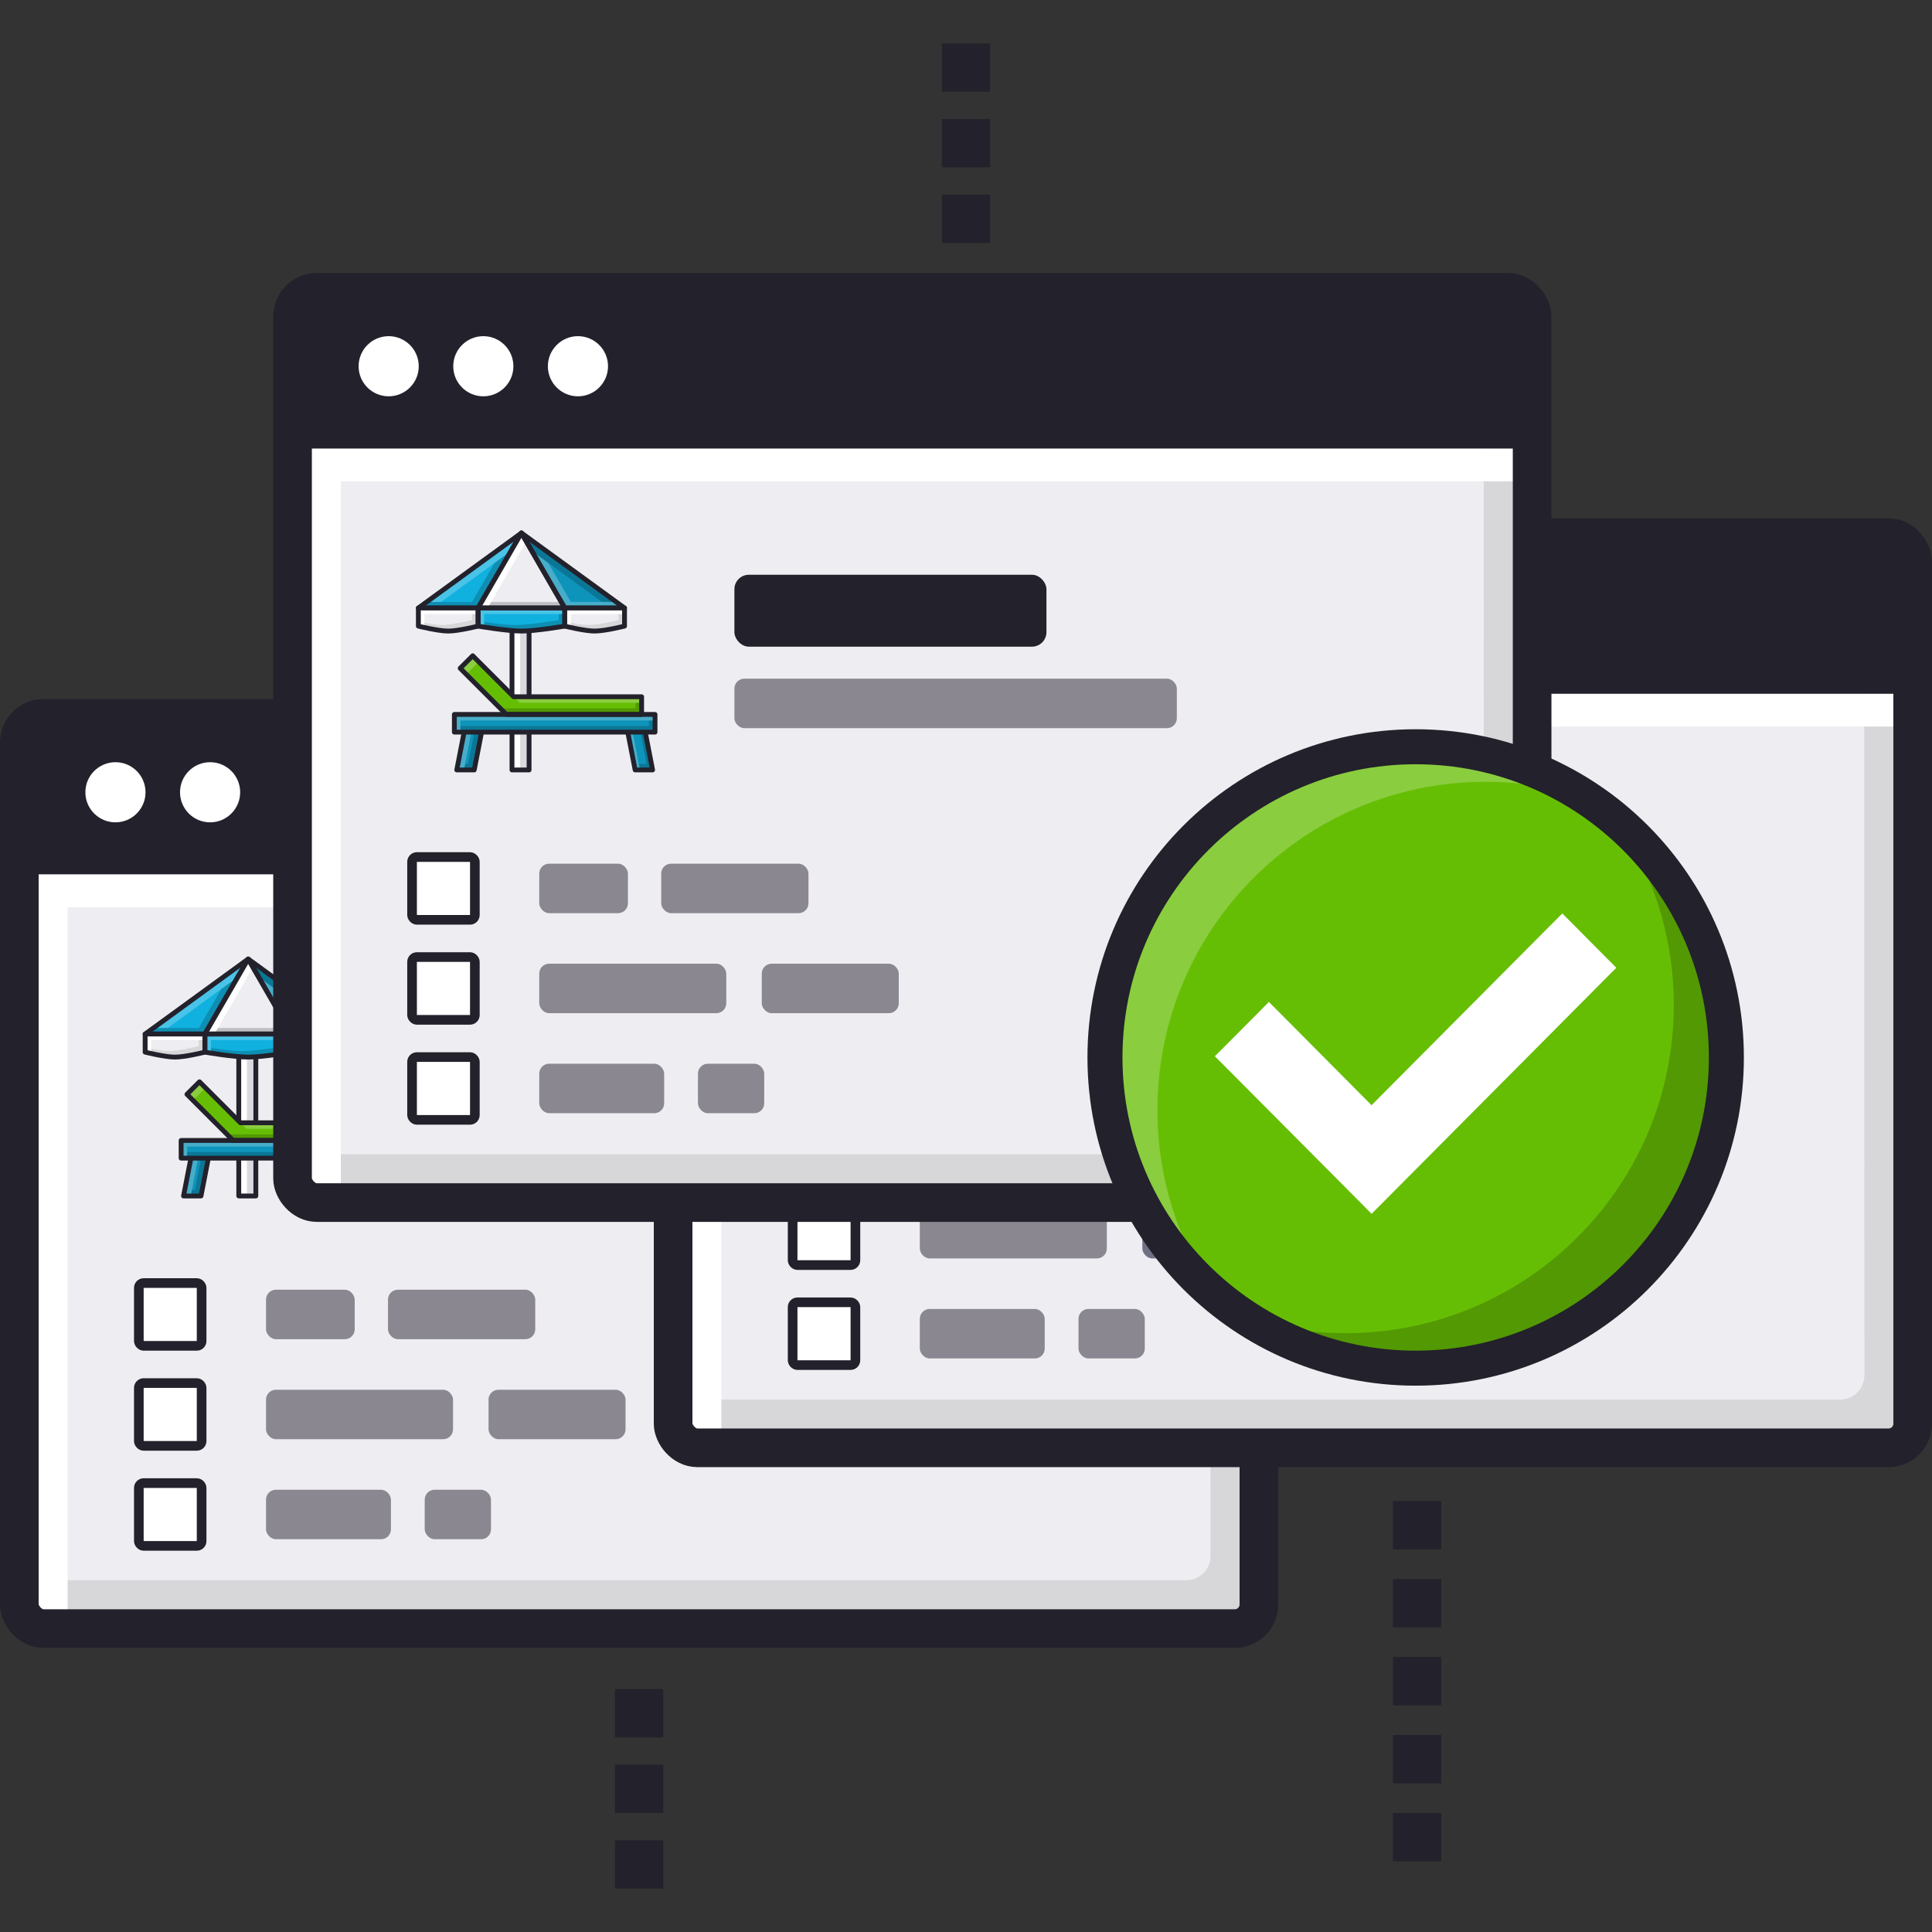 <?xml version="1.0" encoding="UTF-8" standalone="no"?>
<svg xmlns:dc="http://purl.org/dc/elements/1.1/" xmlns:cc="http://creativecommons.org/ns#" xmlns:rdf="http://www.w3.org/1999/02/22-rdf-syntax-ns#" xmlns:svg="http://www.w3.org/2000/svg" xmlns="http://www.w3.org/2000/svg" xmlns:sodipodi="http://sodipodi.sourceforge.net/DTD/sodipodi-0.dtd" xmlns:inkscape="http://www.inkscape.org/namespaces/inkscape" width="400" height="400" id="svg7195" version="1.1">
  <rect width="100%" height="100%" fill="#333333" stroke="none"/>
  <defs id="defs7197"></defs>
  <g id="layer1" transform="translate(0,-652.362)">
    <g id="g18989" transform="translate(0,-8.986)">
      <rect ry="5" rx="5" y="810.076" x="4" height="188.454" width="256.64" id="rect30027-2" style="color:#000000;fill:#eeeef2;fill-opacity:1;stroke:none;stroke-width:8;marker:none;visibility:visible;display:inline;overflow:visible;enable-background:accumulate"></rect>
      <path id="path30029-0" d="m 9,810.076 c -2.77,0 -5,2.23 -5,5 l 0,27.344 256.625,0 0,-27.344 c 0,-2.77 -2.23,-5 -5,-5 l -246.625,0 z" style="color:#000000;fill:#23212b;fill-opacity:1;fill-rule:nonzero;stroke:none;stroke-width:24;marker:none;visibility:visible;display:inline;overflow:visible;enable-background:accumulate"></path>
      <path id="path18249" d="m 250.594,842.393 c 0.004,16.713 0.033,135.018 0.031,141.125 0,2.77 -2.23,5 -5,5 l -241.656,0 0,5 c 0,2.77 2.23,5 5,5 l 246.656,0 c 2.77,0 5,-2.23 5,-5 0.002,-6.54 -0.031,-151.125 -0.031,-151.125 l -10,0 z" style="color:#000000;fill:#d7d7da;fill-opacity:1;stroke:none;stroke-width:8;marker:none;visibility:visible;display:inline;overflow:visible;enable-background:accumulate"></path>
      <path id="path18233" d="m 4,842.393 0,151.125 c 0,2.77 2.23,5 5,5 l 5,0 0,-149.339 246.625,0 c -2.7e-4,-1.184 0,-6.786 0,-6.786 z" style="color:#000000;fill:#ffffff;fill-opacity:1;stroke:none;stroke-width:8;marker:none;visibility:visible;display:inline;overflow:visible;enable-background:accumulate"></path>
      <g transform="matrix(0,3.3,-3.3,0,2371.438,500.487)" id="g30031-4">
        <path style="fill:#ffffff;fill-opacity:1;fill-rule:nonzero;stroke:none" id="path30033-2" d="m 165.463,287.459 c 0,35.928 -29.126,65.054 -65.054,65.054 -35.928,0 -65.054,-29.126 -65.054,-65.054 0,-35.928 29.126,-65.054 65.054,-65.054 35.928,0 65.054,29.126 65.054,65.054 z" transform="matrix(0.029,0,0,0.029,95.54,691.163)"></path>
        <path transform="matrix(0.029,0,0,0.029,95.54,697.1)" d="m 165.463,287.459 c 0,35.928 -29.126,65.054 -65.054,65.054 -35.928,0 -65.054,-29.126 -65.054,-65.054 0,-35.928 29.126,-65.054 65.054,-65.054 35.928,0 65.054,29.126 65.054,65.054 z" id="path30035-4" style="fill:#ffffff;fill-opacity:1;fill-rule:nonzero;stroke:none"></path>
        <path style="fill:#ffffff;fill-opacity:1;fill-rule:nonzero;stroke:none" id="path30037-0" d="m 165.463,287.459 c 0,35.928 -29.126,65.054 -65.054,65.054 -35.928,0 -65.054,-29.126 -65.054,-65.054 0,-35.928 29.126,-65.054 65.054,-65.054 35.928,0 65.054,29.126 65.054,65.054 z" transform="matrix(0.029,0,0,0.029,95.54,703.038)"></path>
      </g>
      <rect ry="3" rx="3" y="868.549" x="95.481" height="14.889" width="64.606" id="rect30057-6" style="color:#000000;fill:#8a8791;fill-opacity:1;fill-rule:nonzero;stroke:none;stroke-width:8;marker:none;visibility:visible;display:inline;overflow:visible;enable-background:accumulate"></rect>
      <rect style="color:#000000;fill:#8a8791;fill-opacity:1;fill-rule:nonzero;stroke:none;stroke-width:8;marker:none;visibility:visible;display:inline;overflow:visible;enable-background:accumulate" id="rect30059-6" width="91.602" height="10.246" x="95.481" y="890.064" rx="2.049" ry="2.049"></rect>
      <rect style="fill:#ffffff;fill-opacity:1;stroke:#23212b;stroke-width:2;stroke-miterlimit:4;stroke-opacity:1;stroke-dasharray:none" id="rect30061-3" width="13" height="13" x="28.744" y="926.99" rx="1" ry="1"></rect>
      <rect ry="1" rx="1" y="947.699" x="28.744" height="13" width="13" id="rect30063-2" style="fill:#ffffff;fill-opacity:1;stroke:#23212b;stroke-width:2;stroke-miterlimit:4;stroke-opacity:1;stroke-dasharray:none"></rect>
      <rect style="fill:#ffffff;fill-opacity:1;stroke:#23212b;stroke-width:2;stroke-miterlimit:4;stroke-opacity:1;stroke-dasharray:none" id="rect30065-3" width="13" height="13" x="28.744" y="968.407" rx="1" ry="1"></rect>
      <rect ry="2.049" rx="2.049" y="928.367" x="55.075" height="10.246" width="18.366" id="rect30067-4" style="color:#000000;fill:#8a8791;fill-opacity:1;fill-rule:nonzero;stroke:none;stroke-width:8;marker:none;visibility:visible;display:inline;overflow:visible;enable-background:accumulate"></rect>
      <rect style="color:#000000;fill:#8a8791;fill-opacity:1;fill-rule:nonzero;stroke:none;stroke-width:8;marker:none;visibility:visible;display:inline;overflow:visible;enable-background:accumulate" id="rect30069-6" width="30.488" height="10.246" x="80.329" y="928.367" rx="2.049" ry="2.049"></rect>
      <rect style="color:#000000;fill:#8a8791;fill-opacity:1;fill-rule:nonzero;stroke:none;stroke-width:8;marker:none;visibility:visible;display:inline;overflow:visible;enable-background:accumulate" id="rect30071-8" width="38.723" height="10.246" x="55.075" y="949.076" rx="2.049" ry="2.049"></rect>
      <rect ry="2.049" rx="2.049" y="949.076" x="101.147" height="10.246" width="28.366" id="rect30073-7" style="color:#000000;fill:#8a8791;fill-opacity:1;fill-rule:nonzero;stroke:none;stroke-width:8;marker:none;visibility:visible;display:inline;overflow:visible;enable-background:accumulate"></rect>
      <rect style="color:#000000;fill:#8a8791;fill-opacity:1;fill-rule:nonzero;stroke:none;stroke-width:8;marker:none;visibility:visible;display:inline;overflow:visible;enable-background:accumulate" id="rect30075-3" width="25.866" height="10.246" x="55.075" y="969.784" rx="2.049" ry="2.049"></rect>
      <rect style="color:#000000;fill:none;stroke:#23212b;stroke-width:8;stroke-linecap:square;stroke-linejoin:round;stroke-miterlimit:4;stroke-opacity:1;stroke-dasharray:none;stroke-dashoffset:0;marker:none;visibility:visible;display:inline;overflow:visible;enable-background:accumulate" id="rect18205" width="256.64" height="188.454" x="4" y="810.076" rx="5" ry="5"></rect>
      <rect ry="2.049" rx="2.049" y="969.784" x="87.932" height="10.246" width="13.723" id="rect30077-5" style="color:#000000;fill:#8a8791;fill-opacity:1;fill-rule:nonzero;stroke:none;stroke-width:8;marker:none;visibility:visible;display:inline;overflow:visible;enable-background:accumulate"></rect>
      <rect style="color:#000000;fill:#eeeef2;fill-opacity:1;stroke:none;stroke-width:8;marker:none;visibility:visible;display:inline;overflow:visible;enable-background:accumulate" id="rect29797-3" width="256.64" height="188.454" x="139.36" y="772.646" rx="5" ry="5"></rect>
      <path id="path18253" d="m 385.969,804.987 c 0.004,16.713 0.033,135.018 0.031,141.125 0,2.77 -2.23,5 -5,5 l -241.656,0 0,5 c 0,2.77 2.23,5 5,5 l 246.656,0 c 2.77,0 5,-2.23 5,-5 0.002,-6.54 -0.031,-151.125 -0.031,-151.125 l -10,0 z" style="color:#000000;fill:#d7d7da;fill-opacity:1;stroke:none;stroke-width:8;marker:none;visibility:visible;display:inline;overflow:visible;enable-background:accumulate"></path>
      <path id="path18235" d="m 139.344,804.987 0,151.125 c 0,2.77 2.23,5 5,5 l 5,0 0,-149.339 246.625,0 c -2.7e-4,-1.184 0,-6.786 0,-6.786 z" style="color:#000000;fill:#ffffff;fill-opacity:1;stroke:none;stroke-width:8;marker:none;visibility:visible;display:inline;overflow:visible;enable-background:accumulate"></path>
      <path style="color:#000000;fill:#23212b;fill-opacity:1;fill-rule:nonzero;stroke:none;stroke-width:24;marker:none;visibility:visible;display:inline;overflow:visible;enable-background:accumulate" d="m 144.36,772.646 c -2.77,0 -5,2.23 -5,5 l 0,27.344 256.625,0 0,-27.344 c 0,-2.77 -2.23,-5 -5,-5 l -246.625,0 z" id="path29799-3"></path>
      <g id="g29801-3" transform="matrix(0,3.3,-3.3,0,2506.798,463.057)">
        <path transform="matrix(0.029,0,0,0.029,95.54,691.163)" d="m 165.463,287.459 c 0,35.928 -29.126,65.054 -65.054,65.054 -35.928,0 -65.054,-29.126 -65.054,-65.054 0,-35.928 29.126,-65.054 65.054,-65.054 35.928,0 65.054,29.126 65.054,65.054 z" id="path29803-5" style="fill:#ffffff;fill-opacity:1;fill-rule:nonzero;stroke:none"></path>
        <path style="fill:#ffffff;fill-opacity:1;fill-rule:nonzero;stroke:none" id="path29805-8" d="m 165.463,287.459 c 0,35.928 -29.126,65.054 -65.054,65.054 -35.928,0 -65.054,-29.126 -65.054,-65.054 0,-35.928 29.126,-65.054 65.054,-65.054 35.928,0 65.054,29.126 65.054,65.054 z" transform="matrix(0.029,0,0,0.029,95.54,697.1)"></path>
        <path transform="matrix(0.029,0,0,0.029,95.54,703.038)" d="m 165.463,287.459 c 0,35.928 -29.126,65.054 -65.054,65.054 -35.928,0 -65.054,-29.126 -65.054,-65.054 0,-35.928 29.126,-65.054 65.054,-65.054 35.928,0 65.054,29.126 65.054,65.054 z" id="path29807-4" style="fill:#ffffff;fill-opacity:1;fill-rule:nonzero;stroke:none"></path>
      </g>
      <g transform="matrix(0.171,0,0,0.171,58.854,949.385)" id="g29809-4">
        <path style="color:#000000;fill:#c6e2f2;fill-opacity:1;fill-rule:nonzero;stroke:#001746;stroke-width:8;stroke-linejoin:round;stroke-miterlimit:4;stroke-opacity:1;stroke-dasharray:none;marker:none;visibility:visible;display:inline;overflow:visible;enable-background:accumulate" d="m 615.429,-683.941 153.204,73.982 0,166.905 -153.204,-73.982 z" id="path29811-1"></path>
        <path id="path29813-3" d="m 921.836,-683.941 -153.204,73.982 0,166.905 153.204,-73.982 z" style="color:#000000;fill:#f1f7f9;fill-opacity:1;fill-rule:nonzero;stroke:#001746;stroke-width:8;stroke-linejoin:round;stroke-miterlimit:4;stroke-opacity:1;stroke-dasharray:none;marker:none;visibility:visible;display:inline;overflow:visible;enable-background:accumulate"></path>
        <path style="color:#000000;fill:#ffffff;fill-opacity:1;fill-rule:nonzero;stroke:#001746;stroke-width:8;stroke-linejoin:round;stroke-miterlimit:4;stroke-opacity:1;stroke-dasharray:none;marker:none;visibility:visible;display:inline;overflow:visible;enable-background:accumulate" d="m 615.429,-683.941 153.203,73.982 153.204,-73.982 -153.204,-73.982 z" id="path29815-1"></path>
        <path id="path29817-9" d="m 828.075,-729.207 -25.2,12.176 -34.255,16.53 -34.255,16.569 -34.255,16.53 -25.239,12.176 0,36.375 34.255,16.569 0,-36.375 25.239,-12.215 34.255,-16.53 34.255,-16.53 34.255,-16.569 25.2,-12.176 -34.255,-16.53 z" style="color:#000000;fill:#e92342;fill-opacity:1;fill-rule:nonzero;stroke:none;stroke-width:8;marker:none;visibility:visible;display:inline;overflow:visible;enable-background:accumulate"></path>
        <path style="fill:#ac1a31;fill-opacity:1;stroke:#001746;stroke-width:4;stroke-linecap:square;stroke-linejoin:miter;stroke-miterlimit:4;stroke-opacity:1;stroke-dasharray:none" d="m 709.337,-550.682 -21.024,-43.01 -21.024,20.817 10.057,5.308 0,50.378 10.967,5.788 10.967,5.788 0,-50.378 z" id="path29819-5"></path>
        <path id="path29821-8" d="m 674.866,-655.236 0,36.375 34.25,16.594 0,-36.375 -34.25,-16.594 z" style="color:#000000;fill:#ac1a31;fill-opacity:1;fill-rule:nonzero;stroke:none;stroke-width:8;marker:none;visibility:visible;display:inline;overflow:visible;enable-background:accumulate"></path>
        <path style="color:#000000;fill:none;stroke:#001746;stroke-width:8;stroke-linejoin:round;stroke-miterlimit:4;stroke-opacity:1;stroke-dasharray:none;marker:none;visibility:visible;display:inline;overflow:visible;enable-background:accumulate" d="m 828.075,-729.207 -25.2,12.176 -34.255,16.53 -34.255,16.569 -34.255,16.53 -25.239,12.176 0,36.375 34.255,16.569 0,-36.375 25.239,-12.215 34.255,-16.53 34.255,-16.53 34.255,-16.569 25.2,-12.176 -34.255,-16.53 z" id="path29823-1"></path>
        <path id="path29825-8" d="m 830.147,-550.682 21.024,-43.01 21.024,20.817 -10.057,5.308 0,50.378 -10.967,5.788 -10.967,5.788 0,-50.378 z" style="fill:#e92342;fill-opacity:1;stroke:#001746;stroke-width:4;stroke-linecap:square;stroke-linejoin:miter;stroke-miterlimit:4;stroke-opacity:1;stroke-dasharray:none"></path>
      </g>
      <rect style="color:#000000;fill:#8a8791;fill-opacity:1;fill-rule:nonzero;stroke:none;stroke-width:8;marker:none;visibility:visible;display:inline;overflow:visible;enable-background:accumulate" id="rect29827-2" width="64.606" height="14.889" x="230.842" y="831.119" rx="3" ry="3"></rect>
      <rect ry="2.049" rx="2.049" y="852.634" x="230.842" height="10.246" width="91.602" id="rect29829-5" style="color:#000000;fill:#8a8791;fill-opacity:1;fill-rule:nonzero;stroke:none;stroke-width:8;marker:none;visibility:visible;display:inline;overflow:visible;enable-background:accumulate"></rect>
      <rect ry="1" rx="1" y="889.56" x="164.105" height="13" width="13" id="rect29831-0" style="fill:#ffffff;fill-opacity:1;stroke:#23212b;stroke-width:2;stroke-miterlimit:4;stroke-opacity:1;stroke-dasharray:none"></rect>
      <rect style="fill:#ffffff;fill-opacity:1;stroke:#23212b;stroke-width:2;stroke-miterlimit:4;stroke-opacity:1;stroke-dasharray:none" id="rect29833-4" width="13" height="13" x="164.105" y="910.268" rx="1" ry="1"></rect>
      <rect ry="1" rx="1" y="930.977" x="164.105" height="13" width="13" id="rect29835-9" style="fill:#ffffff;fill-opacity:1;stroke:#23212b;stroke-width:2;stroke-miterlimit:4;stroke-opacity:1;stroke-dasharray:none"></rect>
      <rect style="color:#000000;fill:#707085;fill-opacity:1;fill-rule:nonzero;stroke:none;stroke-width:8;marker:none;visibility:visible;display:inline;overflow:visible;enable-background:accumulate" id="rect29837-2" width="18.366" height="10.246" x="190.436" y="890.937" rx="2.049" ry="2.049"></rect>
      <rect ry="2.049" rx="2.049" y="890.937" x="215.69" height="10.246" width="30.488" id="rect29839-0" style="color:#000000;fill:#707085;fill-opacity:1;fill-rule:nonzero;stroke:none;stroke-width:8;marker:none;visibility:visible;display:inline;overflow:visible;enable-background:accumulate"></rect>
      <rect ry="2.049" rx="2.049" y="911.646" x="190.436" height="10.246" width="38.723" id="rect29841-8" style="color:#000000;fill:#8a8791;fill-opacity:1;fill-rule:nonzero;stroke:none;stroke-width:8;marker:none;visibility:visible;display:inline;overflow:visible;enable-background:accumulate"></rect>
      <rect style="color:#000000;fill:#707085;fill-opacity:1;fill-rule:nonzero;stroke:none;stroke-width:8;marker:none;visibility:visible;display:inline;overflow:visible;enable-background:accumulate" id="rect29843-3" width="28.366" height="10.246" x="236.507" y="911.646" rx="2.049" ry="2.049"></rect>
      <rect ry="2.049" rx="2.049" y="932.354" x="190.436" height="10.246" width="25.866" id="rect29845-3" style="color:#000000;fill:#8a8791;fill-opacity:1;fill-rule:nonzero;stroke:none;stroke-width:8;marker:none;visibility:visible;display:inline;overflow:visible;enable-background:accumulate"></rect>
      <rect style="color:#000000;fill:#8a8791;fill-opacity:1;fill-rule:nonzero;stroke:none;stroke-width:8;marker:none;visibility:visible;display:inline;overflow:visible;enable-background:accumulate" id="rect29847-5" width="13.723" height="10.246" x="223.293" y="932.354" rx="2.049" ry="2.049"></rect>
      <g id="g18075" transform="translate(-407.84,334.241)">
        <path id="path18077" d="m 447.536,566.013 3.616,0 -1.697,8.706 -3.616,0 z" style="fill:#0e94ba;fill-opacity:1;stroke:none"></path>
        <rect y="545.485" x="457.274" height="29.234" width="3.536" id="rect18079" style="fill:#d9d9df;fill-opacity:1;stroke:none"></rect>
        <path id="path18081" d="m 457.275,545.484 0,29.235 1.69,0 0,-29.235 -1.69,0 z" style="fill:#ffffff;fill-opacity:1;stroke:none"></path>
        <rect style="fill:none;stroke:#23212b;stroke-width:1.001;stroke-linecap:round;stroke-linejoin:round;stroke-miterlimit:4;stroke-opacity:1;stroke-dasharray:none" id="rect18083" width="3.536" height="29.234" x="457.274" y="545.485"></rect>
        <path id="path18085" d="m 450.257,541.191 17.949,0 0,3.75 c 0,0 -5.963,1.027 -8.974,1.027 -3.011,0 -8.974,-1.027 -8.974,-1.027 z" style="fill:#11b1df;fill-opacity:1;stroke:none"></path>
        <path id="path18087" d="m 437.888,541.191 0,3.75 c 0,0 4.095,1.027 6.184,1.027 2.09,0 6.184,-1.027 6.184,-1.027 l 0,-3.75 z" style="fill:#eeeef2;fill-opacity:1;stroke:none"></path>
        <path style="fill:#eeeef2;fill-opacity:1;stroke:none" d="m 468.205,541.191 0,3.75 c 0,0 4.095,1.027 6.184,1.027 2.09,0 6.184,-1.027 6.184,-1.027 l 0,-3.75 z" id="path18089"></path>
        <path id="path18091" d="m 450.257,541.191 8.974,-15.533 8.974,15.533 z" style="fill:#eeeef2;fill-opacity:1;stroke:none"></path>
        <path style="fill:#0e94ba;fill-opacity:1;stroke:none" d="m 484.69,566.013 -3.617,0 1.697,8.706 3.617,0 z" id="path18093"></path>
        <path id="path18095" d="m 481.074,566.013 1.697,8.706 1.009,0 -1.455,-7.454 2.609,0 -0.242,-1.252 -3.618,0 z" style="fill:#ffffff;fill-opacity:0.235;stroke:none"></path>
        <path id="path18097" d="m 483.925,567.264 1.208,6.203 -1.596,0 0.242,1.252 2.605,0 -1.451,-7.454 -1.009,0 z" style="fill:#000000;fill-opacity:0.196;stroke:none"></path>
        <path id="path18099" d="m 484.69,566.013 -3.617,0 1.697,8.706 3.617,0 z" style="fill:none;stroke:#23212b;stroke-width:1.001;stroke-linecap:round;stroke-linejoin:round;stroke-miterlimit:4;stroke-opacity:1;stroke-dasharray:none"></path>
        <path id="path18101" d="m 449.418,567.264 -1.212,6.203 -0.63,0 -0.242,1.252 2.124,0 1.455,-7.454 -1.494,0 z" style="fill:#000000;fill-opacity:0.196;stroke:none"></path>
        <path id="path18103" d="m 447.537,566.013 -1.697,8.706 1.494,0 1.455,-7.454 2.124,0 0.242,-1.252 -3.618,0 z" style="fill:#ffffff;fill-opacity:0.235;stroke:none"></path>
        <path style="fill:none;stroke:#23212b;stroke-width:1.001;stroke-linecap:round;stroke-linejoin:round;stroke-miterlimit:4;stroke-opacity:1;stroke-dasharray:none" d="m 447.536,566.013 3.616,0 -1.697,8.706 -3.616,0 z" id="path18105"></path>
        <rect y="563.227" x="445.34" height="3.662" width="41.547" id="rect18107" style="fill:#0e94ba;fill-opacity:1;stroke:none"></rect>
        <path id="path18109" d="m 449.14,551.082 -2.594,2.586 5.899,5.899 3.657,3.657 3.836,0 24.175,0 0,-3.657 -26.488,0 -8.485,-8.485 z" style="fill:#66be04;fill-opacity:1;stroke:none"></path>
        <path id="path18111" d="m 459.231,525.659 8.976,15.531 12.367,0 -21.343,-15.531 z" style="fill:#0e94ba;fill-opacity:1;stroke:none"></path>
        <path id="path18113" d="m 459.231,525.659 -21.343,15.531 12.367,0 8.976,-15.531 z" style="fill:#11b1df;fill-opacity:1;stroke:none"></path>
        <path id="path18115" d="m 457.072,529.39 -3.407,2.48 -4.662,8.068 -9.394,0 -1.721,1.252 12.367,0 6.817,-11.8 z" style="fill:#000000;fill-opacity:0.196;stroke:none"></path>
        <path id="path18117" d="m 459.231,525.659 -19.622,14.279 2.972,0 11.08,-8.065 0.004,-0.004 3.403,-2.476 0.004,-0.004 0.004,0 2.155,-3.731 z" style="fill:#ffffff;fill-opacity:0.235;stroke:none"></path>
        <path style="fill:none;stroke:#23212b;stroke-width:1.001;stroke-linecap:round;stroke-linejoin:round;stroke-miterlimit:4;stroke-opacity:1;stroke-dasharray:none" d="m 459.231,525.659 -21.343,15.531 12.367,0 8.976,-15.531 z" id="path18119"></path>
        <path id="path18121" d="m 459.231,525.659 -0.266,0.458 7.99,13.822 -15.977,0 -0.724,1.252 17.952,0 -8.976,-15.531 z" style="fill:#000000;fill-opacity:0.196;stroke:none"></path>
        <path id="path18123" d="m 459.231,525.659 -8.976,15.531 1.975,0 7.986,-13.822 -0.986,-1.709 z" style="fill:#ffffff;fill-opacity:1;stroke:none"></path>
        <path style="fill:none;stroke:#23212b;stroke-width:1.001;stroke-linecap:round;stroke-linejoin:round;stroke-miterlimit:4;stroke-opacity:1;stroke-dasharray:none" d="m 450.257,541.191 8.974,-15.533 8.974,15.533 z" id="path18125"></path>
        <path style="fill:#ffffff;fill-opacity:0.235;stroke:none" d="m 461.39,529.39 3.407,2.48 4.662,8.068 9.394,0 1.721,1.252 -12.367,0 -6.817,-11.8 z" id="path18127"></path>
        <path style="fill:#000000;fill-opacity:0.196;stroke:none" d="m 459.231,525.659 19.622,14.279 -2.972,0 -11.08,-8.065 -0.004,-0.004 -3.403,-2.476 -0.004,-0.004 -0.004,0 -2.155,-3.731 z" id="path18129"></path>
        <path style="fill:none;stroke:#23212b;stroke-width:1.001;stroke-linecap:round;stroke-linejoin:round;stroke-miterlimit:4;stroke-opacity:1;stroke-dasharray:none" d="m 459.231,525.659 8.976,15.531 12.367,0 -21.343,-15.531 z" id="path18131"></path>
        <path id="path18133" d="m 466.955,542.441 0,1.248 c 0,0 -5.965,1.029 -8.976,1.029 -1.756,0 -4.484,-0.347 -6.473,-0.637 l 0,1.064 c 1.906,0.299 5.563,0.825 7.724,0.825 3.011,0 8.976,-1.029 8.976,-1.029 l 0,-2.499 -1.252,0 z" style="fill:#000000;fill-opacity:0.196;stroke:none"></path>
        <path id="path18135" d="m 449.004,541.189 0,2.499 c 0,0 -4.094,1.029 -6.183,1.029 -1.361,0 -3.555,-0.435 -4.932,-0.739 l 0,0.962 c 0,0 4.094,1.029 6.183,1.029 2.09,0 6.183,-1.029 6.183,-1.029 l 0,-3.751 -1.252,0 z" style="fill:#d7d7da;fill-opacity:1;stroke:none"></path>
        <path id="path18137" d="m 437.888,541.189 0,3.751 c 0,0 0.514,0.127 1.252,0.289 l 0,-2.789 11.115,0 0,-1.252 -12.367,0 z" style="fill:#ffffff;fill-opacity:1;stroke:none"></path>
        <path id="path18139" d="m 450.255,541.189 0,3.751 c 0,0 0.504,0.086 1.252,0.203 l 0,-2.703 16.7,0 0,-1.252 -17.952,0 z" style="fill:#ffffff;fill-opacity:0.235;stroke:none"></path>
        <path style="fill:none;stroke:#23212b;stroke-width:1.001;stroke-linecap:round;stroke-linejoin:round;stroke-miterlimit:4;stroke-opacity:1;stroke-dasharray:none" d="m 450.257,541.191 17.949,0 0,3.75 c 0,0 -5.963,1.027 -8.974,1.027 -3.011,0 -8.974,-1.027 -8.974,-1.027 z" id="path18141"></path>
        <path style="fill:none;stroke:#23212b;stroke-width:1.001;stroke-linecap:round;stroke-linejoin:round;stroke-miterlimit:4;stroke-opacity:1;stroke-dasharray:none" d="m 437.888,541.191 0,3.75 c 0,0 4.095,1.027 6.184,1.027 2.09,0 6.184,-1.027 6.184,-1.027 l 0,-3.75 z" id="path18143"></path>
        <path id="path18145" d="m 479.322,541.189 0,2.499 c 0,0 -4.094,1.029 -6.183,1.029 -1.361,0 -3.555,-0.435 -4.932,-0.739 l 0,0.962 c 0,0 4.094,1.029 6.183,1.029 2.09,0 6.183,-1.029 6.183,-1.029 l 0,-3.751 -1.252,0 z" style="fill:#d7d7da;fill-opacity:1;stroke:none"></path>
        <path id="path18147" d="m 468.207,541.189 0,3.751 c 0,0 0.514,0.127 1.252,0.289 l 0,-2.789 11.115,0 0,-1.252 -12.367,0 z" style="fill:#ffffff;fill-opacity:1;stroke:none"></path>
        <path id="path18149" d="m 468.205,541.191 0,3.75 c 0,0 4.095,1.027 6.184,1.027 2.09,0 6.184,-1.027 6.184,-1.027 l 0,-3.75 z" style="fill:none;stroke:#23212b;stroke-width:1.001;stroke-linecap:round;stroke-linejoin:round;stroke-miterlimit:4;stroke-opacity:1;stroke-dasharray:none"></path>
        <path id="path18151" d="m 485.634,564.48 0,1.158 -39.044,0 0,1.252 40.295,0 0,-2.409 -1.252,0 z" style="fill:#000000;fill-opacity:0.196;stroke:none"></path>
        <path id="path18153" d="m 445.339,563.228 0,3.661 1.252,0 0,-2.409 40.295,0 0,-1.252 -41.547,0 z" style="fill:#ffffff;fill-opacity:0.235;stroke:none"></path>
        <path id="path18155" d="m 482.861,560.819 0,1.154 -24.174,0 -3.837,0 1.252,1.252 3.837,0 24.174,0 0,-2.405 -1.252,0 z" style="fill:#000000;fill-opacity:0.196;stroke:none"></path>
        <rect style="fill:none;stroke:#23212b;stroke-width:1.001;stroke-linecap:round;stroke-linejoin:round;stroke-miterlimit:4;stroke-opacity:1;stroke-dasharray:none" id="rect18157" width="41.547" height="3.662" x="445.34" y="563.227"></rect>
        <path id="path18159" d="m 449.14,551.08 -2.593,2.589 1.252,1.252 2.593,-2.589 -1.252,-1.252 z m 8.483,8.487 1.252,1.252 25.238,0 0,-1.252 -26.489,0 z" style="fill:#ffffff;fill-opacity:0.235;stroke:none"></path>
        <path style="fill:none;stroke:#23212b;stroke-width:1.001;stroke-linecap:round;stroke-linejoin:round;stroke-miterlimit:4;stroke-opacity:1;stroke-dasharray:none" d="m 449.14,551.082 -2.594,2.586 5.899,5.899 3.657,3.657 3.836,0 24.175,0 0,-3.657 -26.488,0 -8.485,-8.485 z" id="path18161"></path>
      </g>
      <rect ry="5" rx="5" y="772.646" x="139.36" height="188.454" width="256.64" id="rect18203" style="color:#000000;fill:none;stroke:#23212b;stroke-width:8;stroke-linecap:square;stroke-linejoin:round;stroke-miterlimit:4;stroke-opacity:1;stroke-dasharray:none;stroke-dashoffset:0;marker:none;visibility:visible;display:inline;overflow:visible;enable-background:accumulate"></rect>
      <rect ry="5" rx="5" y="721.872" x="60.569" height="188.454" width="256.64" id="rect29391-8" style="color:#000000;fill:#eeeef2;fill-opacity:1;stroke:none;stroke-width:8;marker:none;visibility:visible;display:inline;overflow:visible;enable-background:accumulate"></rect>
      <path id="path18251" d="m 307.187,754.206 c 0.004,16.713 0.033,135.018 0.031,141.125 0,2.77 -2.23,5 -5,5 l -241.656,0 0,5 c 0,2.77 2.23,5 5,5 l 246.656,0 c 2.77,0 5,-2.23 5,-5 0.002,-6.54 -0.031,-151.125 -0.031,-151.125 l -10,0 z" style="color:#000000;fill:#d7d7da;fill-opacity:1;stroke:none;stroke-width:8;marker:none;visibility:visible;display:inline;overflow:visible;enable-background:accumulate"></path>
      <path id="rect18224" d="m 60.562,754.206 0,151.125 c 0,2.77 2.23,5 5,5 l 5,0 0,-149.339 246.625,0 c -2.7e-4,-1.184 0,-6.786 0,-6.786 z" style="color:#000000;fill:#ffffff;fill-opacity:1;stroke:none;stroke-width:8;marker:none;visibility:visible;display:inline;overflow:visible;enable-background:accumulate"></path>
      <path id="rect29492-2" d="m 65.569,721.872 c -2.77,0 -5,2.23 -5,5 l 0,27.344 256.625,0 0,-27.344 c 0,-2.77 -2.23,-5 -5,-5 l -246.625,0 z" style="color:#000000;fill:#23212b;fill-opacity:1;fill-rule:nonzero;stroke:none;stroke-width:24;marker:none;visibility:visible;display:inline;overflow:visible;enable-background:accumulate"></path>
      <g transform="matrix(0,3.3,-3.3,0,2428.006,412.283)" id="g4321-1-4">
        <path style="fill:#ffffff;fill-opacity:1;fill-rule:nonzero;stroke:none" id="path4315-2-4" d="m 165.463,287.459 c 0,35.928 -29.126,65.054 -65.054,65.054 -35.928,0 -65.054,-29.126 -65.054,-65.054 0,-35.928 29.126,-65.054 65.054,-65.054 35.928,0 65.054,29.126 65.054,65.054 z" transform="matrix(0.029,0,0,0.029,95.54,691.163)"></path>
        <path transform="matrix(0.029,0,0,0.029,95.54,697.1)" d="m 165.463,287.459 c 0,35.928 -29.126,65.054 -65.054,65.054 -35.928,0 -65.054,-29.126 -65.054,-65.054 0,-35.928 29.126,-65.054 65.054,-65.054 35.928,0 65.054,29.126 65.054,65.054 z" id="path4317-3-9" style="fill:#ffffff;fill-opacity:1;fill-rule:nonzero;stroke:none"></path>
        <path style="fill:#ffffff;fill-opacity:1;fill-rule:nonzero;stroke:none" id="path4319-8-5" d="m 165.463,287.459 c 0,35.928 -29.126,65.054 -65.054,65.054 -35.928,0 -65.054,-29.126 -65.054,-65.054 0,-35.928 29.126,-65.054 65.054,-65.054 35.928,0 65.054,29.126 65.054,65.054 z" transform="matrix(0.029,0,0,0.029,95.54,703.038)"></path>
      </g>
      <rect ry="3" rx="3" y="780.345" x="152.05" height="14.889" width="64.606" id="rect4458-9-1" style="color:#000000;fill:#23212b;fill-opacity:1;fill-rule:nonzero;stroke:none;stroke-width:8;marker:none;visibility:visible;display:inline;overflow:visible;enable-background:accumulate"></rect>
      <rect style="color:#000000;fill:#8a8791;fill-opacity:1;fill-rule:nonzero;stroke:none;stroke-width:8;marker:none;visibility:visible;display:inline;overflow:visible;enable-background:accumulate" id="rect29584-3" width="91.602" height="10.246" x="152.05" y="801.86" rx="2.049" ry="2.049"></rect>
      <rect style="fill:#ffffff;fill-opacity:1;stroke:#23212b;stroke-width:2;stroke-miterlimit:4;stroke-opacity:1;stroke-dasharray:none" id="rect4375-8-2" width="13" height="13" x="85.313" y="838.787" rx="1" ry="1"></rect>
      <rect ry="1" rx="1" y="859.495" x="85.313" height="13" width="13" id="rect29629-3" style="fill:#ffffff;fill-opacity:1;stroke:#23212b;stroke-width:2;stroke-miterlimit:4;stroke-opacity:1;stroke-dasharray:none"></rect>
      <rect style="fill:#ffffff;fill-opacity:1;stroke:#23212b;stroke-width:2;stroke-miterlimit:4;stroke-opacity:1;stroke-dasharray:none" id="rect29631-9" width="13" height="13" x="85.313" y="880.203" rx="1" ry="1"></rect>
      <rect ry="2.049" rx="2.049" y="840.164" x="111.644" height="10.246" width="18.366" id="rect29644-2" style="color:#000000;fill:#8a8791;fill-opacity:1;fill-rule:nonzero;stroke:none;stroke-width:8;marker:none;visibility:visible;display:inline;overflow:visible;enable-background:accumulate"></rect>
      <rect style="color:#000000;fill:#8a8791;fill-opacity:1;fill-rule:nonzero;stroke:none;stroke-width:8;marker:none;visibility:visible;display:inline;overflow:visible;enable-background:accumulate" id="rect29646-1" width="30.488" height="10.246" x="136.898" y="840.164" rx="2.049" ry="2.049"></rect>
      <rect style="color:#000000;fill:#8a8791;fill-opacity:1;fill-rule:nonzero;stroke:none;stroke-width:8;marker:none;visibility:visible;display:inline;overflow:visible;enable-background:accumulate" id="rect29648-3" width="38.723" height="10.246" x="111.644" y="860.872" rx="2.049" ry="2.049"></rect>
      <rect ry="2.049" rx="2.049" y="860.872" x="157.715" height="10.246" width="28.366" id="rect29650-2" style="color:#000000;fill:#8a8791;fill-opacity:1;fill-rule:nonzero;stroke:none;stroke-width:8;marker:none;visibility:visible;display:inline;overflow:visible;enable-background:accumulate"></rect>
      <rect style="color:#000000;fill:#8a8791;fill-opacity:1;fill-rule:nonzero;stroke:none;stroke-width:8;marker:none;visibility:visible;display:inline;overflow:visible;enable-background:accumulate" id="rect29652-9" width="25.866" height="10.246" x="111.644" y="881.58" rx="2.049" ry="2.049"></rect>
      <rect ry="2.049" rx="2.049" y="881.58" x="144.501" height="10.246" width="13.723" id="rect29654-6" style="color:#000000;fill:#8a8791;fill-opacity:1;fill-rule:nonzero;stroke:none;stroke-width:8;marker:none;visibility:visible;display:inline;overflow:visible;enable-background:accumulate"></rect>
      <rect y="701.645" x="195" height="10" width="10" id="rect30185-1" style="color:#000000;fill:#23212b;fill-opacity:1;fill-rule:nonzero;stroke:none;stroke-width:2;marker:none;visibility:visible;display:inline;overflow:visible;enable-background:accumulate"></rect>
      <rect style="color:#000000;fill:#23212b;fill-opacity:1;fill-rule:nonzero;stroke:none;stroke-width:2;marker:none;visibility:visible;display:inline;overflow:visible;enable-background:accumulate" id="rect30187-3" width="10" height="10" x="195" y="685.99"></rect>
      <rect y="670.334" x="195" height="10" width="10" id="rect30285-5" style="color:#000000;fill:#23212b;fill-opacity:1;fill-rule:nonzero;stroke:none;stroke-width:2;marker:none;visibility:visible;display:inline;overflow:visible;enable-background:accumulate"></rect>
      <rect style="color:#000000;fill:#23212b;fill-opacity:1;fill-rule:nonzero;stroke:none;stroke-width:2;marker:none;visibility:visible;display:inline;overflow:visible;enable-background:accumulate" id="rect30294-3" width="10" height="10" x="127.32" y="1042.362"></rect>
      <rect y="1026.707" x="127.32" height="10" width="10" id="rect30296-6" style="color:#000000;fill:#23212b;fill-opacity:1;fill-rule:nonzero;stroke:none;stroke-width:2;marker:none;visibility:visible;display:inline;overflow:visible;enable-background:accumulate"></rect>
      <rect style="color:#000000;fill:#23212b;fill-opacity:1;fill-rule:nonzero;stroke:none;stroke-width:2;marker:none;visibility:visible;display:inline;overflow:visible;enable-background:accumulate" id="rect30298-9" width="10" height="10" x="127.32" y="1011.052"></rect>
      <rect y="1004.415" x="288.394" height="10" width="10" id="rect30302-4" style="color:#000000;fill:#23212b;fill-opacity:1;fill-rule:nonzero;stroke:none;stroke-width:2;marker:none;visibility:visible;display:inline;overflow:visible;enable-background:accumulate"></rect>
      <rect style="color:#000000;fill:#23212b;fill-opacity:1;fill-rule:nonzero;stroke:none;stroke-width:2;marker:none;visibility:visible;display:inline;overflow:visible;enable-background:accumulate" id="rect30304-2" width="10" height="10" x="288.394" y="988.269"></rect>
      <rect y="972.123" x="288.394" height="10" width="10" id="rect30306-5" style="color:#000000;fill:#23212b;fill-opacity:1;fill-rule:nonzero;stroke:none;stroke-width:2;marker:none;visibility:visible;display:inline;overflow:visible;enable-background:accumulate"></rect>
      <rect y="1036.707" x="288.394" height="10" width="10" id="rect30312-4" style="color:#000000;fill:#23212b;fill-opacity:1;fill-rule:nonzero;stroke:none;stroke-width:2;marker:none;visibility:visible;display:inline;overflow:visible;enable-background:accumulate"></rect>
      <rect style="color:#000000;fill:#23212b;fill-opacity:1;fill-rule:nonzero;stroke:none;stroke-width:2;marker:none;visibility:visible;display:inline;overflow:visible;enable-background:accumulate" id="rect30314-6" width="10" height="10" x="288.394" y="1020.561"></rect>
      <g transform="translate(-351.271,246.037)" id="g17851">
        <path style="fill:#0e94ba;fill-opacity:1;stroke:none" d="m 447.536,566.013 3.616,0 -1.697,8.706 -3.616,0 z" id="rect16287-7-8-0"></path>
        <rect style="fill:#d9d9df;fill-opacity:1;stroke:none" id="rect16248-0-7-8" width="3.536" height="29.234" x="457.274" y="545.485"></rect>
        <path style="fill:#ffffff;fill-opacity:1;stroke:none" d="m 457.275,545.484 0,29.235 1.69,0 0,-29.235 -1.69,0 z" id="rect16337-2-9"></path>
        <rect y="545.485" x="457.274" height="29.234" width="3.536" id="rect16342-8-9" style="fill:none;stroke:#23212b;stroke-width:1.001;stroke-linecap:round;stroke-linejoin:round;stroke-miterlimit:4;stroke-opacity:1;stroke-dasharray:none"></rect>
        <path style="fill:#11b1df;fill-opacity:1;stroke:none" d="m 450.257,541.191 17.949,0 0,3.75 c 0,0 -5.963,1.027 -8.974,1.027 -3.011,0 -8.974,-1.027 -8.974,-1.027 z" id="rect16236-6-4-7"></path>
        <path style="fill:#eeeef2;fill-opacity:1;stroke:none" d="m 437.888,541.191 0,3.75 c 0,0 4.095,1.027 6.184,1.027 2.09,0 6.184,-1.027 6.184,-1.027 l 0,-3.75 z" id="rect16238-3-2-9"></path>
        <path id="path16243-6-3-2" d="m 468.205,541.191 0,3.75 c 0,0 4.095,1.027 6.184,1.027 2.09,0 6.184,-1.027 6.184,-1.027 l 0,-3.75 z" style="fill:#eeeef2;fill-opacity:1;stroke:none"></path>
        <path style="fill:#eeeef2;fill-opacity:1;stroke:none" d="m 450.257,541.191 8.974,-15.533 8.974,15.533 z" id="path16246-6-2-8"></path>
        <path id="path16290-9-5-3" d="m 484.69,566.013 -3.617,0 1.697,8.706 3.617,0 z" style="fill:#0e94ba;fill-opacity:1;stroke:none"></path>
        <path style="fill:#ffffff;fill-opacity:0.235;stroke:none" d="m 481.074,566.013 1.697,8.706 1.009,0 -1.455,-7.454 2.609,0 -0.242,-1.252 -3.618,0 z" id="path16476-9-7"></path>
        <path style="fill:#000000;fill-opacity:0.196;stroke:none" d="m 483.925,567.264 1.208,6.203 -1.596,0 0.242,1.252 2.605,0 -1.451,-7.454 -1.009,0 z" id="path16496-8-6"></path>
        <path style="fill:none;stroke:#23212b;stroke-width:1.001;stroke-linecap:round;stroke-linejoin:round;stroke-miterlimit:4;stroke-opacity:1;stroke-dasharray:none" d="m 484.69,566.013 -3.617,0 1.697,8.706 3.617,0 z" id="path16466-2-7"></path>
        <path style="fill:#000000;fill-opacity:0.196;stroke:none" d="m 449.418,567.264 -1.212,6.203 -0.63,0 -0.242,1.252 2.124,0 1.455,-7.454 -1.494,0 z" id="path16494-1-7"></path>
        <path style="fill:#ffffff;fill-opacity:0.235;stroke:none" d="m 447.537,566.013 -1.697,8.706 1.494,0 1.455,-7.454 2.124,0 0.242,-1.252 -3.618,0 z" id="path16474-7-8"></path>
        <path id="path16464-2-0" d="m 447.536,566.013 3.616,0 -1.697,8.706 -3.616,0 z" style="fill:none;stroke:#23212b;stroke-width:1.001;stroke-linecap:round;stroke-linejoin:round;stroke-miterlimit:4;stroke-opacity:1;stroke-dasharray:none"></path>
        <rect style="fill:#0e94ba;fill-opacity:1;stroke:none" id="rect16250-9-3-8" width="41.547" height="3.662" x="445.34" y="563.227"></rect>
        <path style="fill:#66be04;fill-opacity:1;stroke:none" d="m 449.14,551.082 -2.594,2.586 5.899,5.899 3.657,3.657 3.836,0 24.175,0 0,-3.657 -26.488,0 -8.485,-8.485 z" id="rect16254-0-1-5"></path>
        <path style="fill:#0e94ba;fill-opacity:1;stroke:none" d="m 459.231,525.659 8.976,15.531 12.367,0 -21.343,-15.531 z" id="path16351-5-6"></path>
        <path style="fill:#11b1df;fill-opacity:1;stroke:none" d="m 459.231,525.659 -21.343,15.531 12.367,0 8.976,-15.531 z" id="path16344-8-9"></path>
        <path style="fill:#000000;fill-opacity:0.196;stroke:none" d="m 457.072,529.39 -3.407,2.48 -4.662,8.068 -9.394,0 -1.721,1.252 12.367,0 6.817,-11.8 z" id="path16366-4-7"></path>
        <path style="fill:#ffffff;fill-opacity:0.235;stroke:none" d="m 459.231,525.659 -19.622,14.279 2.972,0 11.08,-8.065 0.004,-0.004 3.403,-2.476 0.004,-0.004 0.004,0 2.155,-3.731 z" id="path16361-1-5"></path>
        <path id="path16353-9-1" d="m 459.231,525.659 -21.343,15.531 12.367,0 8.976,-15.531 z" style="fill:none;stroke:#23212b;stroke-width:1.001;stroke-linecap:round;stroke-linejoin:round;stroke-miterlimit:4;stroke-opacity:1;stroke-dasharray:none"></path>
        <path style="fill:#000000;fill-opacity:0.196;stroke:none" d="m 459.231,525.659 -0.266,0.458 7.99,13.822 -15.977,0 -0.724,1.252 17.952,0 -8.976,-15.531 z" id="path16421-6-1"></path>
        <path style="fill:#ffffff;fill-opacity:1;stroke:none" d="m 459.231,525.659 -8.976,15.531 1.975,0 7.986,-13.822 -0.986,-1.709 z" id="path16416-9-7"></path>
        <path id="path16355-0-7" d="m 450.257,541.191 8.974,-15.533 8.974,15.533 z" style="fill:none;stroke:#23212b;stroke-width:1.001;stroke-linecap:round;stroke-linejoin:round;stroke-miterlimit:4;stroke-opacity:1;stroke-dasharray:none"></path>
        <path id="path16391-1-6" d="m 461.39,529.39 3.407,2.48 4.662,8.068 9.394,0 1.721,1.252 -12.367,0 -6.817,-11.8 z" style="fill:#ffffff;fill-opacity:0.235;stroke:none"></path>
        <path id="path16393-5-6" d="m 459.231,525.659 19.622,14.279 -2.972,0 -11.08,-8.065 -0.004,-0.004 -3.403,-2.476 -0.004,-0.004 -0.004,0 -2.155,-3.731 z" style="fill:#000000;fill-opacity:0.196;stroke:none"></path>
        <path id="path16357-2-6" d="m 459.231,525.659 8.976,15.531 12.367,0 -21.343,-15.531 z" style="fill:none;stroke:#23212b;stroke-width:1.001;stroke-linecap:round;stroke-linejoin:round;stroke-miterlimit:4;stroke-opacity:1;stroke-dasharray:none"></path>
        <path style="fill:#000000;fill-opacity:0.196;stroke:none" d="m 466.955,542.441 0,1.248 c 0,0 -5.965,1.029 -8.976,1.029 -1.756,0 -4.484,-0.347 -6.473,-0.637 l 0,1.064 c 1.906,0.299 5.563,0.825 7.724,0.825 3.011,0 8.976,-1.029 8.976,-1.029 l 0,-2.499 -1.252,0 z" id="path16446-4-4"></path>
        <path style="fill:#d7d7da;fill-opacity:1;stroke:none" d="m 449.004,541.189 0,2.499 c 0,0 -4.094,1.029 -6.183,1.029 -1.361,0 -3.555,-0.435 -4.932,-0.739 l 0,0.962 c 0,0 4.094,1.029 6.183,1.029 2.09,0 6.183,-1.029 6.183,-1.029 l 0,-3.751 -1.252,0 z" id="path16448-2-9"></path>
        <path style="fill:#ffffff;fill-opacity:1;stroke:none" d="m 437.888,541.189 0,3.751 c 0,0 0.514,0.127 1.252,0.289 l 0,-2.789 11.115,0 0,-1.252 -12.367,0 z" id="path16437-1-0"></path>
        <path style="fill:#ffffff;fill-opacity:0.235;stroke:none" d="m 450.255,541.189 0,3.751 c 0,0 0.504,0.086 1.252,0.203 l 0,-2.703 16.7,0 0,-1.252 -17.952,0 z" id="path16439-1-8"></path>
        <path id="path16424-9-9" d="m 450.257,541.191 17.949,0 0,3.75 c 0,0 -5.963,1.027 -8.974,1.027 -3.011,0 -8.974,-1.027 -8.974,-1.027 z" style="fill:none;stroke:#23212b;stroke-width:1.001;stroke-linecap:round;stroke-linejoin:round;stroke-miterlimit:4;stroke-opacity:1;stroke-dasharray:none"></path>
        <path id="path16426-3-8" d="m 437.888,541.191 0,3.75 c 0,0 4.095,1.027 6.184,1.027 2.09,0 6.184,-1.027 6.184,-1.027 l 0,-3.75 z" style="fill:none;stroke:#23212b;stroke-width:1.001;stroke-linecap:round;stroke-linejoin:round;stroke-miterlimit:4;stroke-opacity:1;stroke-dasharray:none"></path>
        <path style="fill:#d7d7da;fill-opacity:1;stroke:none" d="m 479.322,541.189 0,2.499 c 0,0 -4.094,1.029 -6.183,1.029 -1.361,0 -3.555,-0.435 -4.932,-0.739 l 0,0.962 c 0,0 4.094,1.029 6.183,1.029 2.09,0 6.183,-1.029 6.183,-1.029 l 0,-3.751 -1.252,0 z" id="path16450-6-3"></path>
        <path style="fill:#ffffff;fill-opacity:1;stroke:none" d="m 468.207,541.189 0,3.751 c 0,0 0.514,0.127 1.252,0.289 l 0,-2.789 11.115,0 0,-1.252 -12.367,0 z" id="path16441-7-5"></path>
        <path style="fill:none;stroke:#23212b;stroke-width:1.001;stroke-linecap:round;stroke-linejoin:round;stroke-miterlimit:4;stroke-opacity:1;stroke-dasharray:none" d="m 468.205,541.191 0,3.75 c 0,0 4.095,1.027 6.184,1.027 2.09,0 6.184,-1.027 6.184,-1.027 l 0,-3.75 z" id="path16428-3-5"></path>
        <path style="fill:#000000;fill-opacity:0.196;stroke:none" d="m 485.634,564.48 0,1.158 -39.044,0 0,1.252 40.295,0 0,-2.409 -1.252,0 z" id="rect16498-6-2"></path>
        <path style="fill:#ffffff;fill-opacity:0.235;stroke:none" d="m 445.339,563.228 0,3.661 1.252,0 0,-2.409 40.295,0 0,-1.252 -41.547,0 z" id="rect16478-1-7"></path>
        <path style="fill:#000000;fill-opacity:0.196;stroke:none" d="m 482.861,560.819 0,1.154 -24.174,0 -3.837,0 1.252,1.252 3.837,0 24.174,0 0,-2.405 -1.252,0 z" id="path16500-6-7"></path>
        <rect y="563.227" x="445.34" height="3.662" width="41.547" id="rect16468-6-0" style="fill:none;stroke:#23212b;stroke-width:1.001;stroke-linecap:round;stroke-linejoin:round;stroke-miterlimit:4;stroke-opacity:1;stroke-dasharray:none"></rect>
        <path style="fill:#ffffff;fill-opacity:0.235;stroke:none" d="m 449.14,551.08 -2.593,2.589 1.252,1.252 2.593,-2.589 -1.252,-1.252 z m 8.483,8.487 1.252,1.252 25.238,0 0,-1.252 -26.489,0 z" id="path16480-8-6"></path>
        <path id="path16470-9-1" d="m 449.14,551.082 -2.594,2.586 5.899,5.899 3.657,3.657 3.836,0 24.175,0 0,-3.657 -26.488,0 -8.485,-8.485 z" style="fill:none;stroke:#23212b;stroke-width:1.001;stroke-linecap:round;stroke-linejoin:round;stroke-miterlimit:4;stroke-opacity:1;stroke-dasharray:none"></path>
      </g>
      <rect style="color:#000000;fill:none;stroke:#23212b;stroke-width:8;stroke-linecap:square;stroke-linejoin:round;stroke-miterlimit:4;stroke-opacity:1;stroke-dasharray:none;stroke-dashoffset:0;marker:none;visibility:visible;display:inline;overflow:visible;enable-background:accumulate" id="rect18201" width="256.64" height="188.454" x="60.569" y="721.872" rx="5" ry="5"></rect>
      <g id="g5897" transform="matrix(0.906,0,0,0.906,-1.362,-5.2)">
        <path style="fill:#66be04;fill-opacity:1;stroke:none" id="path4857-6" d="m -164.049,127.057 c 0,20.307 -16.462,36.77 -36.77,36.77 -20.307,0 -36.77,-16.462 -36.77,-36.77 0,-20.307 16.462,-36.77 36.77,-36.77 20.307,0 36.77,16.462 36.77,36.77 z" transform="matrix(-1.931,0,0,-1.931,-62.769,1222.702)"></path>
        <path style="fill:#ffffff;fill-opacity:1;stroke:none" d="m 358.526,944.456 -2.844,2.844 -40.75,40.969 -20.625,-20.75 -2.844,-2.844 -2.812,2.844 -6.719,6.75 -2.812,2.812 2.812,2.812 30.188,30.344 2.812,2.844 2.844,-2.844 50.281,-50.563 2.812,-2.812 -2.812,-2.812 -6.688,-6.75 -2.844,-2.844 z" id="path4871"></path>
        <path style="fill:#000000;fill-opacity:0.196;stroke:none" d="m 325,1048.362 c 39.212,0 71,-31.788 71,-71 0,-21.54 -9.605,-40.823 -24.75,-53.844 8.049,11.952 12.75,26.351 12.75,41.844 0,41.421 -33.579,75 -75,75 -7.931,0 -15.575,-1.25 -22.75,-3.531 11.147,7.279 24.444,11.531 38.75,11.531 z" id="path5209-7"></path>
        <path id="path5216-7" d="m 325,906.362 c -39.212,0 -71,31.788 -71,71 0,21.54 9.605,40.823 24.75,53.844 -8.049,-11.952 -12.75,-26.351 -12.75,-41.844 0,-41.421 33.579,-75 75,-75 7.931,0 15.575,1.25 22.75,3.531 -11.147,-7.279 -24.444,-11.531 -38.75,-11.531 z" style="fill:#ffffff;fill-opacity:0.235;stroke:none"></path>
        <path transform="matrix(-1.931,0,0,-1.931,-62.769,1222.702)" d="m -164.049,127.057 c 0,20.307 -16.462,36.77 -36.77,36.77 -20.307,0 -36.77,-16.462 -36.77,-36.77 0,-20.307 16.462,-36.77 36.77,-36.77 20.307,0 36.77,16.462 36.77,36.77 z" id="path5183-2" style="fill:none;stroke:#23212b;stroke-width:4.143;stroke-linecap:round;stroke-linejoin:round;stroke-miterlimit:4;stroke-opacity:1;stroke-dasharray:none"></path>
      </g>
    </g>
  </g>
</svg>

